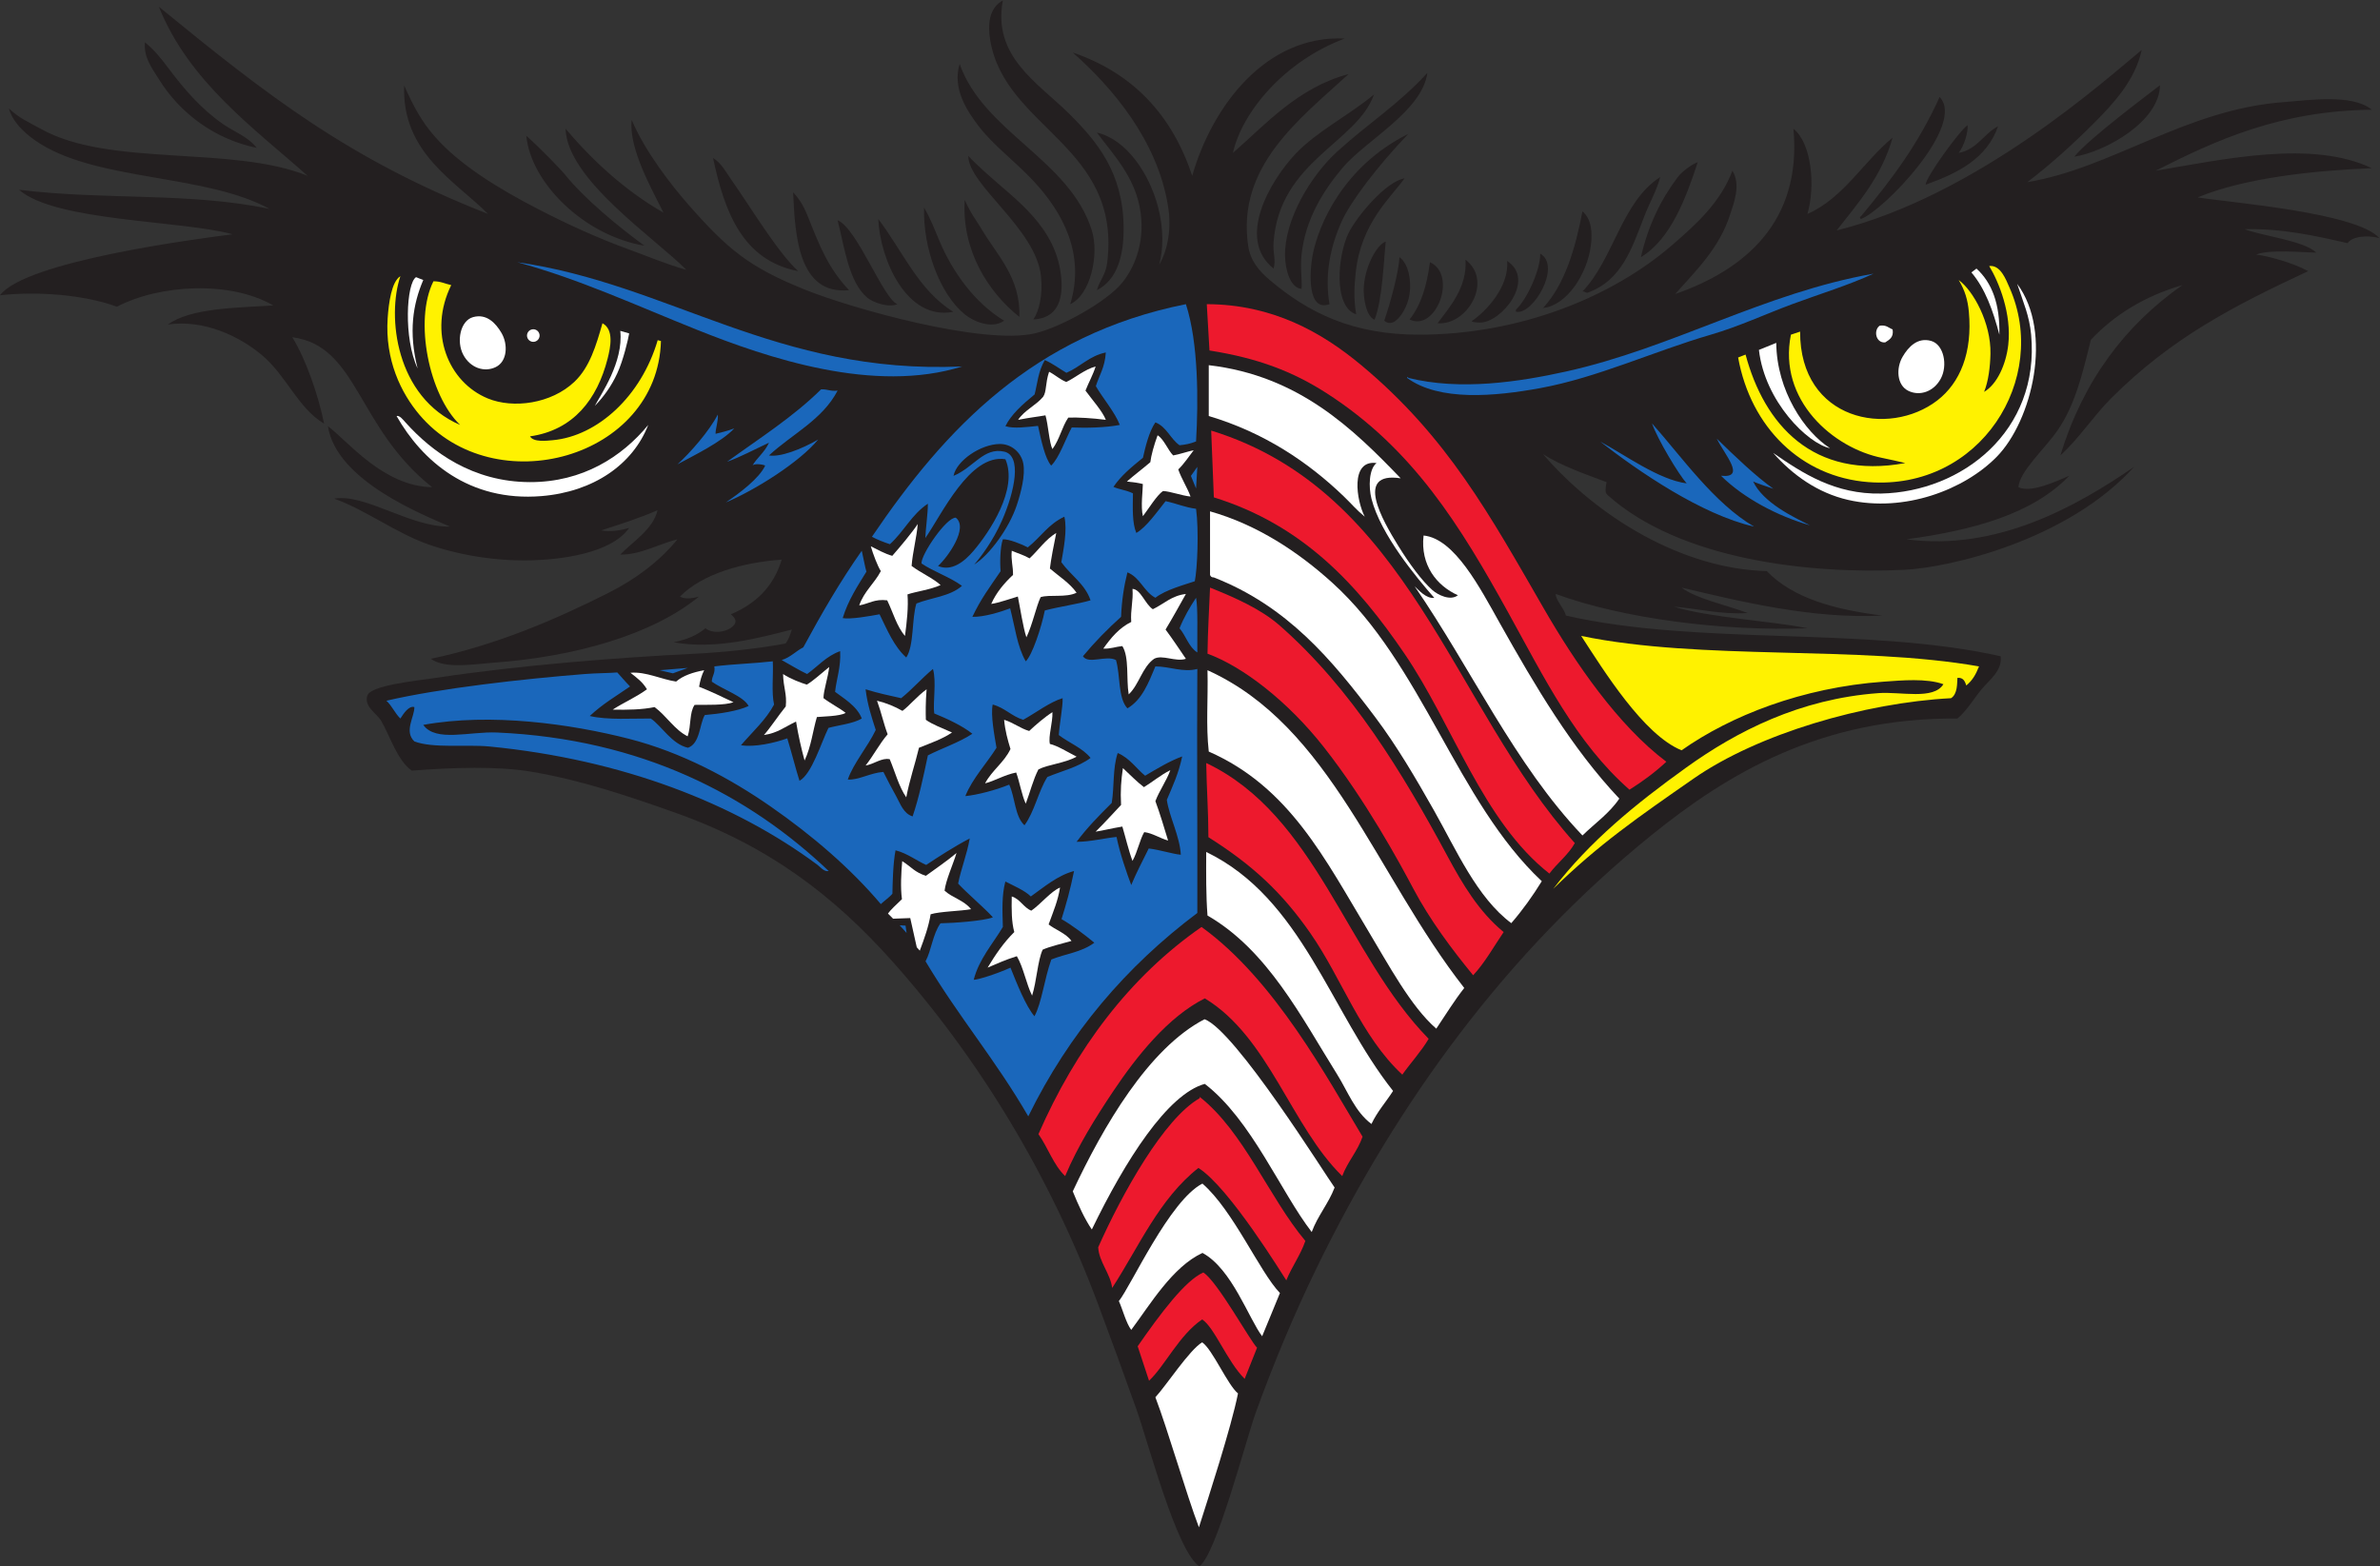 <?xml version="1.0" encoding="UTF-8" standalone="no"?>
<svg
   xmlns:dc="http://purl.org/dc/elements/1.1/"
   xmlns:cc="http://creativecommons.org/ns#"
   xmlns:rdf="http://www.w3.org/1999/02/22-rdf-syntax-ns#"
   xmlns:svg="http://www.w3.org/2000/svg"
   xmlns="http://www.w3.org/2000/svg"
   viewBox="0 0 746.893 491.547"
   height="491.547"
   width="746.893"
   xml:space="preserve"
   id="svg2"
   version="1.1"><rect x="0" y="0" width="746.893" height="491.547" fill="#333333" stroke="none"/><defs
     id="defs6" /><g
     transform="matrix(1.333,0,0,-1.333,0,491.547)"
     id="g10"><g
       transform="scale(0.1)"
       id="g12"><path
         id="path14"
         style="fill:#231f20;fill-opacity:1;fill-rule:evenodd;stroke:none"
         d="m 3958.89,2304.11 c 33.74,-26.12 107.16,-41.43 155.6,-59.85 -64.08,-3.92 -117.36,10.52 -173.55,14.96 80.41,-25.45 233.06,-34.06 314.2,-50.86 -195.9,-7.4 -433.34,22.27 -592.5,80.78 -0.95,-13.98 19.27,-32.56 23.94,-50.86 314.92,-71.76 704.13,-24.63 1023.39,-95.76 4.55,-34.09 -27.16,-56.25 -44.88,-77.8 -19.52,-23.74 -34.65,-50.37 -56.85,-68.83 -320.73,2.43 -540.13,-128.85 -721.17,-275.28 C 3547.51,1445.92 3290.37,1093.87 3100.09,703.203 3046.95,594.102 2998.51,478.281 2956.45,362.07 2933.1,297.52 2862.5,24.18 2823.37,0 c -53.51,35.605 -120.05,291.543 -148.36,370.801 -29.3,82.051 -59.19,164.219 -89.61,245.605 -114.26,305.742 -281.85,580.584 -484.76,807.954 -138.63,155.33 -292.62,272.71 -511.69,350.09 -103.26,36.49 -213.77,74.73 -335.15,95.76 -81.71,14.17 -186.62,10.46 -284.273,3 -33.632,23.15 -51.031,80.58 -71.824,116.7 -10.379,18.04 -41.332,33.7 -32.914,59.85 7.906,24.53 114.637,34.83 161.591,41.88 197.31,29.67 421.94,47.47 610.44,56.87 69,3.43 151.73,12.4 212.46,23.93 7.03,8.93 11.23,20.69 14.96,32.92 -74.13,-18.86 -179.07,-48.09 -278.29,-29.93 30.7,6.2 55.29,16.53 74.81,32.93 18.47,-14.45 52.04,-8.77 65.83,5.98 8.61,9.2 5.86,17.12 -5.98,26.93 58.32,24.47 100.66,64.92 119.69,128.67 -91.43,-6.54 -185.75,-32.81 -239.39,-86.78 8.97,-6.07 26.51,-5.72 44.89,0 -110.53,-90.83 -294.75,-141.99 -481.77,-155.6 -46.53,-3.39 -115.68,-15.84 -149.62,8.98 154.35,32.35 295.07,93.05 418.93,155.6 62.05,31.33 119.39,73.57 161.59,125.67 -44.01,-10.95 -88.51,-37.02 -134.66,-35.9 27.12,28.74 77.43,58.84 87.74,104.4 -40.28,-17.88 -94.85,-35.33 -132.62,-47.54 19.63,-3.54 43.51,-0.84 65.83,5.98 -42.12,-60.53 -161.59,-74.44 -228.26,-76.34 -84.87,-2.43 -172.47,12.07 -244.54,37.44 -76.041,26.76 -146.24,80.34 -221.432,107.72 73.18,12.48 179.262,-67.77 272.312,-65.83 -60.476,26.92 -267.159,106.82 -287.269,236.4 46.27,-34.35 129.742,-141.53 245.369,-143.63 -178.302,141.12 -174.146,332.71 -329.158,353.09 32.207,-53.17 60.465,-133.64 74.809,-203.47 -61.496,36.4 -88.727,113.2 -146.625,161.58 -52.387,43.77 -135.004,84.19 -221.438,71.82 54.45,38.48 155.578,39.13 248.367,44.88 -100.464,58.5 -267.125,49.93 -368.062,-2.98 -78.922,29.02 -189.899,36.46 -275.293,26.92 59.52,79.9 457.734,132.09 547.602,143.64 -120.329,33.02 -417.254,29.76 -502.719,104.72 203.027,-24.89 398.637,-5.29 589.492,-44.87 -148.773,81.35 -397.066,64.97 -538.621,152.61 -30,18.57 -64.488,47.23 -74.809,83.78 25.664,-24.18 46.941,-32.19 74.809,-47.88 161.73,-91.1 450.047,-38.39 628.394,-110.71 -125.652,111.73 -279.277,221.44 -350.105,397.98 257.805,-210.84 449.453,-360.21 775.017,-487.76 -76.02,76.59 -203.54,143.56 -197.49,302.23 23.739,-52.63 41.157,-84.51 71.82,-119.7 58.74,-67.42 152.45,-124.11 242.38,-170.55 67.84,-35.05 139.18,-68.07 215.45,-95.77 43.39,-15.75 84.74,-33.61 134.66,-47.87 -70.84,72.64 -281.21,212.57 -284.28,332.15 65.56,-77.08 139.92,-145.35 230.41,-197.49 -29.22,58.72 -82.06,151.87 -74.81,218.44 32.1,-76.17 96.09,-156.89 131.67,-197.5 95.19,-108.67 146.01,-149.47 274.72,-201.59 112.93,-45.71 420.53,-131.4 542.19,-103.63 60.32,13.76 170.05,74.49 206.48,119.69 27.8,34.51 48.57,85.97 44.88,146.63 -5.61,92.39 -61.28,148.23 -104.74,206.48 69.39,-15.93 122.85,-95.54 143.85,-174.59 13.45,-50.67 12.78,-100.83 2.78,-136.62 21.32,37 29.07,86.76 20.95,137.65 -24.56,153.91 -130.48,279.19 -224.43,362.07 141.97,-48.54 233.79,-147.24 281.28,-290.25 46.83,163.61 173.3,332.09 359.09,323.17 -140.8,-52.5 -241.27,-171.73 -263.33,-269.31 75.29,65.34 152.94,154.27 272.3,185.53 -116.61,-106.75 -263.72,-217.54 -236.39,-403.98 5.09,-34.7 24.53,-58.5 50.86,-80.79 90.45,-76.51 194.48,-129.08 353.11,-128.67 237.3,0.61 452.88,89.3 592.48,209.46 61.41,52.86 115.81,102.98 143.64,176.55 20.3,-33.35 3.71,-74.85 -5.98,-104.72 -25.66,-79.07 -81.37,-131.86 -128.68,-185.54 162.61,56.57 298.62,169.19 278.29,389.01 42.36,-33.16 52.36,-133.89 32.92,-200.49 84.56,36.91 131.85,122.92 200.49,179.55 -25.57,-91.15 -80.4,-153.02 -131.67,-218.45 333.15,82.86 635.17,356.96 718.17,424.92 -15.35,-71.03 -65.81,-125.66 -113.71,-173.56 -48.83,-48.82 -101.97,-96.87 -155.61,-137.65 199.63,32.94 372.79,171.65 604.46,188.52 54.23,3.95 161.08,20.29 206.47,-17.95 -214.91,-2.54 -364.4,-70.47 -508.7,-143.64 162,27.15 367.8,73.08 508.7,5.99 -135.49,-5.61 -298.23,-22.41 -409.94,-68.82 78.39,-12.47 373.43,-35.39 427.9,-95.76 -30.56,8.13 -65.55,3.24 -74.81,-11.97 -76.42,17.57 -154.38,34.87 -242.38,32.92 40.92,-15.94 139.93,-27 168.67,-55.12 -29.55,0.2 -111.84,8.39 -141.73,-4.73 24.72,-2.52 84.45,-18.15 122.68,-38.9 -176.57,-82.44 -321.79,-157.22 -463.82,-299.23 -42.68,-42.69 -74.79,-93.82 -119.7,-134.66 53.69,175.72 152.41,306.42 287.27,400.97 -88.82,-25.88 -159.7,-69.71 -215.45,-128.67 -20.5,-83.73 -37.75,-154.13 -77.8,-212.45 -30.32,-44.17 -90.08,-97.11 -92.77,-134.66 29.15,-13.78 84.52,11.85 119.7,26.92 -86.83,-90.71 -226.9,-128.18 -383.01,-149.62 211.9,-28.09 398.56,76.37 535.62,170.57 -155.89,-172.28 -432.21,-237.13 -541.61,-242.38 -223.56,-10.74 -528.37,23.82 -698.28,176.37 -6.99,6.27 -4,18.08 -1.94,30.1 -52.26,19.55 -105.68,37.95 -149.61,65.83 127.66,-148.34 327.95,-270.25 526.66,-275.3 61.72,-63.94 160.43,-90.91 272.3,-104.72 -164.05,-8.31 -330.67,32.3 -472.8,65.83 v 0" /><path
         id="path16"
         style="fill:#ffffff;fill-opacity:1;fill-rule:evenodd;stroke:none"
         d="m 933.613,2708.08 c 6.895,2.17 15.817,-9.24 20.95,-14.97 62.207,-69.47 158.097,-140.38 293.247,-140.64 123.88,-0.21 216.7,59.75 278.3,134.66 -36.09,-93.07 -128.75,-157.54 -251.37,-167.58 -170.97,-13.99 -281.361,83.36 -341.127,188.53 v 0" /><path
         id="path18"
         style="fill:#ffffff;fill-opacity:1;fill-rule:evenodd;stroke:none"
         d="m 996.453,3028.26 c -24.426,-57.17 -35.035,-122.3 -13.289,-208.22 -33.672,71.71 -26.293,201.09 -3.672,214.95 l 16.961,-6.73 v 0" /><path
         id="path20"
         style="fill:#ffffff;fill-opacity:1;fill-rule:evenodd;stroke:none"
         d="m 1442.32,2016.84 c 26.12,16.76 56,29.77 80.79,47.88 -10.18,17.03 -22.52,26.12 -38.9,38.9 36.15,3.21 72.86,-15.66 107.49,-20.7 16.71,14.21 39.92,21.91 66.07,26.69 -5.78,-11.19 -9.47,-24.46 -11.97,-38.91 26.16,-10.24 54.15,-23.59 81.03,-36.56 -21.51,-7.42 -63.04,-5.78 -91.62,-6.13 -12.63,-18.78 -7.6,-47.9 -16.34,-74.01 -30.92,15.38 -49.71,48.05 -77.81,68.83 -28.9,-6.01 -63.04,-6.78 -98.74,-5.99 v 0" /><path
         id="path22"
         style="fill:#ffffff;fill-opacity:1;fill-rule:evenodd;stroke:none"
         d="m 1798.41,1956.99 c 14.47,16.03 34.46,46.55 51.48,67.37 3.04,29.87 -5.39,42.36 -6.38,76.27 18.51,-12.06 42.46,-20.83 55.98,-24.92 16.49,10.11 31.08,24.03 52.66,41.52 -2.68,-24.77 -13.52,-55.43 -13.44,-73.31 14.11,-11.15 39.15,-24.27 52.13,-34.72 -12.13,-8.12 -57.07,-8.64 -67.67,-9.8 -9.65,-32.46 -13.48,-69.91 -29.01,-102.26 -7.04,25.48 -15.14,60.77 -20.05,91.57 -27.02,-12.67 -42.75,-26.76 -75.7,-31.72 v 0" /><path
         id="path24"
         style="fill:#ffffff;fill-opacity:1;fill-rule:evenodd;stroke:none"
         d="m 2022.83,2262.21 c 11.08,32.82 35.9,51.88 50.88,80.79 -7.31,10.94 -18.58,40.7 -23.66,58.43 13.98,-6.97 34.02,-18.14 50.59,-22.51 19.54,22.42 46.89,55.05 59.92,74.87 -2.32,-30.92 -11.88,-65.31 -14.43,-98.66 22.32,-16.88 50.54,-28.83 68.22,-45.04 -24.02,-10.89 -57.72,-15.13 -77.89,-21.96 2.36,-29.26 -1.39,-64.02 -5.9,-97.74 -19.49,22.41 -28.17,55.61 -41.89,83.79 -29.71,3.77 -43.61,-8.26 -65.84,-11.97 v 0" /><path
         id="path26"
         style="fill:#ffffff;fill-opacity:1;fill-rule:evenodd;stroke:none"
         d="m 2037.8,1885.18 c 18.12,22.77 32.55,51.15 51.95,73.61 -9.62,25.38 -15.05,52.06 -25.02,79 22.44,-5.49 42.13,-13.73 59.85,-23.94 15.7,11.47 34.06,34.26 56.85,50.87 -2.55,-31.33 -2.23,-56.74 -1.74,-71.79 14.21,-10.52 37.02,-19.08 61.59,-29.95 -22.53,-15.38 -50.76,-25.05 -77.8,-35.91 -9.42,-39.46 -22.09,-75.66 -29.93,-116.7 -17.46,25.43 -26.24,59.54 -38.9,89.77 -19.16,3.86 -36.22,-11.31 -56.85,-14.96 v 0" /><path
         id="path28"
         style="fill:#ffffff;fill-opacity:1;fill-rule:evenodd;stroke:none"
         d="m 2123.42,1570.61 c -3.81,26.95 -1.72,63.9 0.63,89.57 21.33,-13.6 29.27,-26.14 55.72,-34.59 23.63,17.5 47.34,33 72.08,53.65 -8.03,-26.53 -25.21,-64.14 -28.09,-88.56 18,-16.85 45.42,-22.38 62.4,-43.65 -24.39,-4.53 -73.05,-5.17 -95.2,-11.95 -4.75,-29.16 -14.77,-56.97 -25.54,-85.67 l -7.12,7.95 -15.34,68.75 -40.37,-1.48 -12.08,12.09 c 4.79,7.28 20.7,22.38 32.91,33.89 v 0" /><path
         id="path30"
         style="fill:#ffffff;fill-opacity:1;fill-rule:evenodd;stroke:none"
         d="m 2319.08,1843.29 c 16.26,30.62 44.76,49 59.85,80.79 -6.53,21.4 -12.69,43.17 -14.97,68.82 21.6,-6.49 38.03,-20.28 59,-26.36 13.78,13.15 38.09,34.01 54.72,44.32 0.95,-24.97 -10.19,-57.12 -5.99,-74.81 17.23,-3.82 42.44,-19.41 62.84,-29.92 -27.61,-15.42 -65.98,-18.07 -89.77,-29.93 -12.67,-24.24 -19.67,-54.13 -29.92,-80.79 -9.41,20.51 -14.49,51.44 -22.46,73.38 -27.95,-5.5 -50.75,-19.94 -73.3,-25.5 v 0" /><path
         id="path32"
         style="fill:#ffffff;fill-opacity:1;fill-rule:evenodd;stroke:none"
         d="m 2325.06,1409.39 c 18.37,30.51 38.19,59.57 62.84,83.79 -6.58,23.34 -6.63,53.21 -5.98,83.79 19.3,-5.64 28.13,-26.38 46.02,-33.42 20.9,14.09 46.98,46.33 67.69,54.36 -5.52,-32.38 -14.58,-52.75 -26.93,-86.78 14.48,-11.89 41.22,-20.88 53.8,-38.9 -23.75,-6.86 -49.85,-12.5 -67.81,-20.55 -11.92,-25.64 -14.04,-74.36 -24.89,-108.13 -13.81,27.41 -20.04,65.77 -35.91,92.78 -29.41,-9.3 -45.14,-17.01 -68.83,-26.94 v 0" /><path
         id="path34"
         style="fill:#ffffff;fill-opacity:1;fill-rule:evenodd;stroke:none"
         d="m 2333.59,2265.7 c 11.83,27.07 31.23,49.52 51.32,68.33 0.36,20.31 -5.18,34.71 -2.99,56.86 13.91,-6.04 29.43,-10.46 41.89,-17.96 21.3,19.6 36.72,43.96 62.84,59.85 -5.64,-27.45 -12.44,-62.29 -14.96,-83.78 21.5,-18.4 46.14,-33.66 62.84,-56.86 -24.41,-12.27 -63.79,-3.75 -84.61,-10.46 -10.24,-20.97 -19.14,-64.9 -33.54,-94.63 -7.63,22.39 -15,71.18 -20.13,96.08 -16.7,-4.74 -44.27,-14.88 -62.66,-17.43 v 0" /><path
         id="path36"
         style="fill:#ffffff;fill-opacity:1;fill-rule:evenodd;stroke:none"
         d="m 2396.88,2699.1 c 14.99,22.69 41.65,33.72 58.88,54.18 8.65,12.64 4.75,31.35 14.08,59.01 14.95,-7.66 25.37,-18.18 40.46,-24.04 19.89,9.21 43.19,29.52 69.11,36.54 -6.45,-20.49 -16.35,-37.51 -23.93,-56.87 15.63,-21.47 40.42,-49.05 47.88,-68.82 -31.73,4.07 -65.04,6.07 -88.34,5.29 -14.92,-21.83 -20.21,-50.85 -37.34,-74.12 -7.49,14.57 -9.9,57.28 -16.39,79.43 -19.02,-3.45 -34.76,-4.78 -64.41,-10.6 v 0" /><path
         id="path38"
         style="fill:#ffffff;fill-opacity:1;fill-rule:evenodd;stroke:none"
         d="m 2579.41,1729.57 c 22.04,21.78 39.68,41.54 59.85,62.85 -1.83,33.75 0.2,58.99 4.33,86.78 15.05,-13.95 32.98,-32.45 49.54,-44.89 19.79,12.05 39.02,28.52 62.08,39.97 -8.53,-24.23 -26.4,-49.22 -35.16,-72.89 10.87,-29.3 19.95,-60.26 29.93,-92.76 -18.18,4.85 -37.61,17.87 -56.22,19.81 -10.73,-18.56 -15.46,-45.88 -27.57,-67.7 -8.71,22.5 -16.69,56.84 -23.93,80.8 -24.49,-3.94 -47.13,-9.72 -62.85,-11.97 v 0" /><path
         id="path40"
         style="fill:#ffffff;fill-opacity:1;fill-rule:evenodd;stroke:none"
         d="m 2597.38,2160.47 c 17.79,25.1 37.14,48.63 65.82,62.85 -2.06,28.99 5.06,48.81 2.99,77.8 19.43,-0.93 29.57,-35.97 47.88,-47.88 25.75,12.15 43.84,31.96 77.81,35.9 -15.73,-28.16 -31.38,-56.39 -47.88,-83.78 16.65,-22.25 32.06,-45.73 47.88,-68.82 -23.7,-8.14 -55.39,10.55 -74.81,0 -28.14,-19.74 -35.13,-60.64 -59.86,-83.79 -6.11,36.77 1.64,87.42 -14.95,113.71 -15.55,-1.41 -27.18,-6.74 -44.88,-5.99 v 0" /><path
         id="path42"
         style="fill:#ffffff;fill-opacity:1;fill-rule:evenodd;stroke:none"
         d="m 2652.97,2553.87 c 16.42,14.57 36.99,29.89 55.19,45.54 1.86,15.57 8.53,40 17.09,63.32 14.89,-9.06 24.63,-35.56 36.7,-47.41 14.49,2.46 34.14,9.34 48.26,12.17 -10.41,-13.53 -23.87,-33.58 -36.29,-45.09 6.97,-20.94 21.59,-43.3 28.91,-63.92 -20.58,2.08 -47.05,12.13 -64.82,13.05 -14.53,-9.98 -33.15,-40.54 -47.31,-59.29 -5.62,22.02 -0.05,62.12 -0.16,75.72 -8.98,2.4 -19.33,4.04 -37.57,5.91 v 0" /><path
         id="path44"
         style="fill:#ed192d;fill-opacity:1;fill-rule:evenodd;stroke:none"
         d="m 2841.07,2971.41 c 154.21,-0.44 270.06,-65.57 363.74,-143.64 203.19,-169.3 302.67,-352.9 430.12,-573.58 74.03,-128.15 174.29,-274.41 288.06,-360.03 -26.28,-24.59 -55.56,-46.19 -86.79,-65.84 -125.88,110.33 -200.97,264.13 -285.38,416.88 -112.23,203.05 -223.63,385.77 -428.23,516.97 -78.89,50.58 -160.57,82.08 -275.19,100.19 l -6.33,109.05 v 0" /><path
         id="path46"
         style="fill:#ffffff;fill-opacity:1;fill-rule:evenodd;stroke:none"
         d="m 2839.75,1681.7 c 225.41,-108.75 292.02,-376.27 439.87,-562.56 -16.69,-26.19 -37.19,-48.59 -50.87,-77.81 -38.56,28.65 -55.87,76.8 -80.79,116.72 -84.14,134.76 -163.93,292.59 -305.21,374.04 -3.64,47.23 -3.26,98.48 -3,149.61 v 0" /><path
         id="path48"
         style="fill:#ed192d;fill-opacity:1;fill-rule:evenodd;stroke:none"
         d="m 2839.75,1891.16 c 258.59,-122.84 330.13,-451.86 523.66,-649.34 -16.07,-27.82 -43.93,-58.6 -62.05,-84.36 -98.2,91.54 -141.45,225.14 -216.23,332.74 -67.1,96.5 -136.33,160.74 -240.23,226.3 -0.17,62.35 -4.25,115.38 -5.15,174.66 v 0" /><path
         id="path50"
         style="fill:#ffffff;fill-opacity:1;fill-rule:evenodd;stroke:none"
         d="m 2842.75,2109.61 c 290.35,-131.01 395.84,-481.95 604.45,-748.09 -23.74,-30.13 -44.13,-63.59 -65.83,-95.76 -59.77,51.56 -112.85,151.33 -160,229.69 -101.26,168.3 -185.26,339.12 -375.64,422.64 -6.95,62.73 -1.34,121.71 -2.98,191.52 v 0" /><path
         id="path52"
         style="fill:#ed192d;fill-opacity:1;fill-rule:evenodd;stroke:none"
         d="m 2848.72,2304.11 c 58.53,-23.38 119.87,-50.46 164.58,-89.77 169.27,-148.84 288.38,-345.8 394.31,-542.31 35.12,-65.15 73.73,-130.78 132.35,-178.85 -23.44,-34.41 -43.91,-71.79 -71.82,-101.73 -51.2,62.4 -102.17,130.95 -140.63,203.47 -32.96,62.13 -111.81,207.64 -210.6,333.31 -85.59,108.89 -191.2,189.98 -274.16,220.28 0.63,53.21 3.85,103.86 5.97,155.6 v 0" /><path
         id="path54"
         style="fill:#ffffff;fill-opacity:1;fill-rule:evenodd;stroke:none"
         d="m 2848.72,2483.65 c 111.58,-31.66 207.9,-95.79 287.28,-167.57 213.23,-192.83 292.8,-514.58 493.73,-703.21 -21.69,-35.16 -45.39,-68.3 -71.81,-98.75 -81.21,60.65 -129.71,173.05 -182.54,266.33 -42.48,74.98 -86.5,150.41 -137.65,218.44 -102.72,136.63 -207.35,261.53 -380.03,329.16 -5.11,-0.14 -7.75,2.22 -8.98,5.98 v 149.62 0" /><path
         id="path56"
         style="fill:#ed192d;fill-opacity:1;fill-rule:evenodd;stroke:none"
         d="m 2851.42,2673.82 c 466.5,-143.94 567.25,-649.6 856.12,-971.18 -15.73,-28.17 -41.12,-46.64 -59.85,-71.82 -156.86,122.83 -227.08,350.34 -341.14,517.69 -110.18,161.67 -238.09,302.64 -448.85,368.06 l -6.28,157.25 v 0" /><path
         id="path58"
         style="fill:#ffffff;fill-opacity:1;fill-rule:evenodd;stroke:none"
         d="m 4425.11,2920.67 c 15.67,2.57 21.13,-5.08 30.57,-8.74 2.98,-18.99 -7.86,-24.16 -17.47,-30.56 -22.42,-1.83 -27.94,28.71 -13.1,39.3 v 0" /><path
         id="path60"
         style="fill:#ffffff;fill-opacity:1;fill-rule:evenodd;stroke:none"
         d="m 4641.15,3046.21 11.96,8.98 c 36.57,-33.26 55.59,-84.05 53.87,-155.6 -14.67,56.16 -33.29,108.34 -65.83,146.62 v 0" /><path
         id="path62"
         style="fill:#ffffff;fill-opacity:1;fill-rule:evenodd;stroke:none"
         d="m 1400.43,2732.02 c 13.25,25.86 67.91,102.71 59.84,176.54 l 20.95,-5.98 c -2.19,-13.29 -13.86,-63.48 -28.04,-94.04 -13.64,-29.44 -31.44,-54.75 -52.75,-76.52 v 0" /><path
         id="path64"
         style="fill:#ffffff;fill-opacity:1;fill-rule:evenodd;stroke:none"
         d="m 3376.7,2279.93 c -41.8,47.71 -126.3,148.76 -147.95,233.64 -7.05,27.68 -6.02,69.84 11.97,83.79 -63.23,8.34 -47,-89.42 -27.77,-126.27 -21.07,17.31 -29.86,29.1 -50.03,48.46 -83.15,79.9 -186.59,149.69 -317.19,188.53 v 119.69 c 212.56,-24.84 340.25,-150.5 451.85,-266.32 -110.09,16.76 -42.57,-99.24 -5.99,-158.59 26.56,-43.09 56.14,-82.91 80.79,-104.73 12.43,-11 42.06,-26.02 59.85,-11.98 -49.64,22.24 -88.68,70.83 -80.78,140.64 73.07,-7.28 132.62,-122.94 179.53,-206.47 83.88,-149.36 169.99,-295.11 281.29,-412.94 -23.25,-34.61 -57.51,-58.2 -86.78,-86.77 -159.76,167.4 -261.73,392.59 -394.99,586.49 9.46,-8.45 26.51,-29.26 46.2,-27.17 v 0" /><path
         id="path66"
         style="fill:#fff200;fill-opacity:1;fill-rule:evenodd;stroke:none"
         d="m 3656.66,1594.92 c 86.05,111.78 192.05,198.58 312.8,285.33 118.91,85.44 267.76,162 453.25,175.49 52.08,3.79 129.29,-16.69 152.6,20.95 -40.06,14.36 -97.72,9.06 -140.63,5.98 -192.41,-13.78 -361.05,-80.64 -475.79,-161.58 -89.72,36.09 -183.88,188.64 -236.4,269.3 283.79,-58.91 652.11,-21.66 936.61,-71.8 -8.04,-20.47 -16.09,-33.21 -29.92,-44.89 -2.81,8.39 -6.51,19.41 -20.94,17.94 -0.88,-12.72 0.65,-37.85 -14.97,-47.87 -204.25,-10.82 -454.38,-83.79 -605.98,-189.18 -130.03,-90.39 -224.2,-155.53 -330.63,-259.67 v 0" /><path
         id="path68"
         style="fill:#ffffff;fill-opacity:1;fill-rule:evenodd;stroke:none"
         d="m 4181.72,2880.32 c 1.08,-112.68 66.7,-209.74 126.63,-247.98 -52.1,10.51 -153.51,109.57 -167.42,231.39 l 40.79,16.59 v 0" /><path
         id="path70"
         style="fill:#ffffff;fill-opacity:1;fill-rule:evenodd;stroke:none"
         d="m 4748.88,3019.28 c 85.34,-114.64 35.06,-322.23 -47.88,-406.96 -76.72,-78.37 -218.14,-131.86 -350.11,-101.74 -70.98,16.2 -130.56,58.36 -176.54,110.72 69.04,-47.76 145.62,-98.08 254.34,-95.75 190.27,4.06 373.99,147.07 353.11,374.04 -4.11,44.66 -18.32,75.46 -32.92,119.69 v 0" /><path
         id="path72"
         style="fill:#231f20;fill-opacity:1;fill-rule:evenodd;stroke:none"
         d="m 4883.42,3318.61 c 33.45,42.54 184.4,154.42 201.65,168.2 -0.86,-85 -127.69,-156.29 -201.65,-168.2 z M 341.129,3587.83 c 22.434,-17.55 39.965,-40.38 56.851,-62.84 35.512,-47.24 74.715,-92.9 125.68,-128.67 26.59,-18.66 59.731,-30.18 80.793,-56.85 -98,19.82 -180.66,81.11 -230.41,161.58 -17.781,28.77 -35.535,50.58 -32.914,86.78 z m 897.941,-219.99 c 34.74,-30.73 83.81,-82.28 89.77,-89.77 46.87,-58.8 129.4,-126.08 188.29,-169.02 -141.79,23.79 -267.36,147.56 -278.06,258.79 z m 439.64,-52.31 c 20.17,-12.49 30.13,-32.9 44.89,-53.87 41.78,-59.35 107.86,-169.31 155.6,-212.45 -130.49,25.12 -173.22,137.98 -200.49,266.32 z m 188.52,-80.8 c 18.41,-19.75 27.38,-38.3 35.91,-59.85 26.03,-65.72 47.07,-119.12 95.75,-170.56 -118.94,-11.61 -127.27,127.61 -131.66,230.41 z m 104.73,-65.83 c 45.58,-18.17 107.22,-184.37 140.65,-197.5 -21.17,-9.05 -58.04,4.34 -70.97,15.39 -43.75,37.35 -53.39,118.21 -69.68,182.11 z m 95.76,2.99 c 56.82,-74.84 95.03,-168.29 176.55,-218.44 -110.01,-21.79 -172.83,124.62 -176.55,218.44 z m 107.73,26.94 c 16.11,-27.78 24.73,-51.33 35.9,-77.81 31.35,-74.27 83.38,-146.66 152.61,-188.52 -29.82,-21.11 -73.73,-0.58 -92.76,14.97 -58.93,48.2 -98.45,156.14 -95.75,251.36 z m 95.75,17.95 c 14.96,-33.38 27.69,-48.38 41.02,-70.87 35.12,-59.2 90.84,-112.43 87.66,-204.43 -73.07,57.73 -136.29,156.8 -128.68,275.3 z m 8.37,103.76 c 8.93,-10.24 29.55,-29.12 42.5,-40.92 68.09,-62 166.54,-126.35 176.56,-248.37 4.28,-52.23 -11.33,-93.3 -65.84,-95.76 13.06,18.9 22.74,56.49 17.95,101.75 -11.88,112.41 -171.17,214.39 -171.17,283.3 z m -20.34,216.42 c 56.79,-161 259.01,-225.05 311.2,-392 17.79,-56.89 -3.2,-152.08 -50.86,-173.56 36.19,119.42 -18.85,217.44 -86.78,290.26 -42.63,45.7 -95,84.41 -128.67,128.67 -26.85,35.27 -62.82,88.46 -44.89,146.63 z m 101.75,149.62 c -25.12,-132.6 83.3,-194.62 155.59,-266.32 66.67,-66.13 127.04,-139.31 128.68,-266.32 0.86,-67.17 -14.28,-124.53 -62.84,-149.62 4.24,18.54 20.5,36.17 23.94,62.84 35.67,277.36 -241.22,317.89 -275.3,526.66 -6.01,36.82 -2.53,74.92 29.93,92.76 z m 873.77,-221.43 c -40.73,-114.6 -221.91,-156.14 -236.41,-347.12 -2.21,-29.23 6.05,-39.42 0,-62.84 -88.02,70.06 -8.45,205.9 50.87,269.31 49.98,53.43 127.6,92.06 185.54,140.65 z m 125.67,50.86 c -12.4,-90.78 -146.4,-159.61 -200.49,-224.43 -43.25,-51.84 -86.48,-118.06 -95.76,-203.47 -3.47,-32.02 1.7,-60.53 0,-80.79 -26.7,2.56 -38.32,45.39 -38.9,77.79 -1.51,85.74 60.73,188.87 122.69,245.38 72.98,66.55 144.22,110.78 212.46,185.52 z m -44.88,-143.62 c -73.69,-77.24 -136.4,-159.91 -157.47,-207.35 -26.16,-58.86 -40.01,-125.15 -28.07,-193.64 -52.5,-19.17 -47.96,75.69 -38.89,119.69 13.43,65.23 69.27,203.83 224.43,281.3 z m -8.99,-104.75 c -31.71,-45.03 -102.59,-104.97 -114.84,-221.69 -3.12,-29.76 -5.52,-60.12 1.14,-98.49 -54.55,17.66 -43.76,139.2 -17.96,191.52 19.2,38.94 87.77,121.21 131.66,128.66 z m -44.17,-149 c -4.56,-40.9 -7.65,-137.38 -26.34,-183.89 -20.4,8.11 -27.16,53.81 -25.24,78.55 4.21,54.12 34.06,100.62 51.58,105.34 z m 32.21,-36.52 c 21.2,-14.91 28.62,-55.11 23.93,-86.77 -4.13,-27.98 -19.8,-53.96 -34.01,-63.94 -9.09,-6.39 -19.57,-5.06 -25.59,1.33 15.4,44.45 34.8,117.96 35.67,149.38 z m 23.93,-146.63 c 27.22,33.65 40.91,80.8 47.89,134.66 66,-29.65 13.53,-165.46 -47.89,-134.66 z m 65.84,-8.97 c 30.23,39.96 69.86,85.26 65.84,149.62 66.15,-50.97 3.18,-155.54 -65.84,-149.62 z m 163.8,146.6 c 68.5,-44.69 -14.02,-145.73 -64.16,-145.05 -6.86,0.09 -22.68,1.24 -18.27,4.18 31.82,21.22 87.77,80.13 82.43,140.87 z m 84.57,-110.69 c 51.11,55.62 75.53,137.91 92.76,227.42 22.14,-18.37 23.3,-51.35 19.89,-79.5 -8.02,-66.4 -55.97,-142.03 -112.65,-147.92 z m -62.85,-8.98 c -1.96,0.35 -1.43,4.6 0,5.98 24.79,23.87 56.49,91.83 56.25,130.94 50.58,-29.08 -16.68,-144.07 -56.25,-136.92 z m 155.61,47.88 c 73.51,76.11 91.78,210.84 182.98,269.26 -7.29,-29.65 -24.47,-59.09 -36.36,-89.71 -30.43,-78.35 -53.63,-153.3 -134.66,-182.54 -5.36,-0.38 -6.31,3.66 -11.96,2.99 z m 137.65,80.8 c 17.07,74.69 46.25,134.47 86.78,188.51 9.14,12.2 32.09,29.83 46.93,34.96 -27.53,-84.2 -63.82,-181.64 -133.71,-223.47 z m 703.2,377.03 c 63.25,-65.57 -133.33,-269.14 -185.53,-287.27 -1.83,2.66 -3.6,5.35 0.01,5.99 76.4,91.55 136.59,172.98 185.52,281.28 z m -32.91,-206.47 c 0,17.38 80.18,127.76 98.8,140.18 1.42,-15.76 -7.53,-47.64 -21.01,-65.37 43.55,8.32 58.8,44.94 92.78,62.83 -26.53,-76.21 -94.82,-110.66 -170.57,-137.64 v 0" /><path
         id="path74"
         style="fill:#ffffff;fill-opacity:1;fill-rule:evenodd;stroke:none"
         d="m 1255.5,2912.34 c 8.16,0 14.82,-6.66 14.82,-14.82 0,-8.16 -6.66,-14.82 -14.82,-14.82 -8.16,0 -14.82,6.66 -14.82,14.82 0,8.16 6.66,14.82 14.82,14.82 v 0" /><path
         id="path76"
         style="fill:#ffffff;fill-opacity:1;fill-rule:evenodd;stroke:none"
         d="m 2822.56,91.758 c -29.32,76.953 -73.6,230.644 -102.51,306.211 25.3,27.148 79.83,111.152 110.12,129.336 24.65,-16.817 59.44,-99.883 84.39,-120.352 -16.08,-80.547 -69.81,-245.351 -92,-315.195 v 0" /><path
         id="path78"
         style="fill:#ed192d;fill-opacity:1;fill-rule:evenodd;stroke:none"
         d="m 2959.44,514.668 c -10.77,-27.129 -18.37,-46.289 -29.21,-73.379 -40.77,40.215 -71.21,121.348 -100.04,139.922 -54.13,-36.582 -87.96,-109.824 -125.09,-144.336 l -26.74,81.113 c 53.55,77.168 111.98,155.117 154.52,173.711 32.96,-20.312 111.93,-163.926 126.56,-177.031 v 0" /><path
         id="path80"
         style="fill:#ffffff;fill-opacity:1;fill-rule:evenodd;stroke:none"
         d="m 2830.76,900.996 c 72.52,-62.715 135.11,-208.789 182.54,-257.637 -14.13,-33.75 -27.66,-68.105 -41.89,-101.757 -31.31,40.839 -71.21,158.925 -140.5,196.171 -70.88,-32.851 -123.33,-121.855 -167.71,-181.21 -12.07,15.859 -20.33,48.73 -29.13,67.851 28.6,35.43 119.24,236.777 196.69,276.582 v 0" /><path
         id="path82"
         style="fill:#ed192d;fill-opacity:1;fill-rule:evenodd;stroke:none"
         d="m 2824.36,1105.1 c 104.31,-82.21 163.53,-237.815 248.79,-339.065 -11.81,-34.062 -31.61,-60.156 -44.88,-92.754 -8.38,12.09 -134.14,218.516 -206.9,264.551 -92.39,-72.519 -140.41,-186.152 -203.05,-282.519 -4.1,33.535 -31.1,61.406 -32.92,95.761 56.55,126.875 154.66,303.026 238.78,350.876 0.06,1.04 0.11,2.09 0.18,3.15 v 0" /><path
         id="path84"
         style="fill:#ffffff;fill-opacity:1;fill-rule:evenodd;stroke:none"
         d="m 3141.98,891.719 c -14.6,-38.262 -39.64,-66.094 -53.87,-104.746 -73.14,94.492 -141.78,264.217 -251.74,348.767 -87.69,-24.18 -186.96,-179.666 -265.94,-342.771 -16.27,23.476 -31.88,57.461 -44.88,89.765 71.47,152.146 177.97,336.676 310.24,405.216 72.37,-26.43 284.16,-365.919 306.19,-396.231 v 0" /><path
         id="path86"
         style="fill:#ed192d;fill-opacity:1;fill-rule:evenodd;stroke:none"
         d="m 3207.81,1011.41 c -12.01,-34.867 -35.19,-58.558 -47.88,-92.758 -120.21,117.028 -172.8,327.208 -323.47,418.378 -86.75,-43.3 -160.94,-136.95 -215.15,-217.89 -42.46,-63.42 -84.21,-130.273 -113.71,-200.488 -27.56,26.289 -40.47,67.246 -62.84,98.748 87.37,199.9 214.3,370.12 383.94,487.76 172.78,-124.55 296.94,-357.56 379.11,-493.75 v 0" /><path
         id="path88"
         style="fill:#1a67bb;fill-opacity:1;fill-rule:evenodd;stroke:none"
         d="m 2791.88,2971.4 c 29.51,-90.13 29.58,-227.18 23.93,-323.17 -14.15,-5.61 -24.84,-7.55 -38.9,-8.98 -21.71,15.2 -30.28,43.53 -56.85,53.86 -15.22,-21.91 -23.85,-59.29 -29.29,-83.33 -28.84,-23.47 -50.9,-41.62 -69.47,-68.49 13.88,-6.32 29.78,-7.45 45.95,-15.2 -0.46,-34.39 -2.1,-69.41 7.92,-93.31 23.86,13.75 49.24,50.23 68.91,74.86 28.33,-6.26 44.49,-14.32 71.73,-18 6.96,-50.72 2.95,-142.45 -3,-170.57 -24.7,-8.39 -68.82,-20.08 -92.75,-38.9 -27.37,14.53 -35.85,47.94 -65.84,59.85 -8.07,-31.83 -13.42,-66.39 -14.96,-104.74 -32.06,-28.78 -62.17,-59.51 -89.77,-92.77 12.92,-19.73 54.61,3.34 77.81,-8.97 10.64,-36.23 4.34,-89.41 26.92,-113.7 34.62,20.24 49.64,60.08 65.84,98.75 34.09,-0.11 65.21,-14.8 98.74,-6 -1.22,-194.03 0.47,-371.28 0,-574.52 -166.98,-125.28 -301.85,-282.66 -397.98,-478.79 -77.15,133.32 -163.28,233.2 -241.87,365.06 14.01,26.05 16.59,63.1 35.14,89.45 29.9,0.51 101.62,5.39 123.43,14.08 -19.81,22.09 -61.83,57.6 -81.86,79.45 7.33,36.7 20.08,65.79 27.36,106.27 -38.91,-20.45 -73.39,-43.16 -102.55,-62.4 -23.76,10.57 -43.68,27.01 -72.16,34.44 -6.09,-31.1 -6.95,-81.06 -7.34,-102.15 -6.17,-7.82 -19.96,-17.39 -27.26,-24.46 -71.4,84.22 -160.6,161.16 -260.33,230.39 -94.98,65.95 -208.68,126.92 -332.16,158.61 -137.29,35.23 -325.88,61.69 -484.767,32.91 29.337,-41.34 108.947,-15.11 173.557,-17.96 341.03,-14.98 594.06,-148.24 781.01,-326.15 -11.18,-2.25 -19.89,9.74 -26.93,14.96 -195.14,144.7 -459.15,247.76 -772.04,278.27 -53.15,5.2 -132.62,-4.87 -176.542,11.98 -24.996,23.62 0.543,58.14 0,80.8 -12.945,4.01 -25.621,-15.57 -32.918,-26.94 -12.793,12.15 -19.801,30.08 -32.91,41.89 126.14,29.52 322.49,51.4 466.81,62.85 28.14,2.24 54.73,1.95 76.77,3.75 7.59,-8.36 18.64,-21.41 30.05,-33.01 -35.35,-24.5 -63.42,-40.32 -94.86,-69.49 41.31,-10.06 103.65,-5.59 143.64,-5.99 25.14,-16.8 49.43,-60.44 87.62,-68.82 28.76,10.15 26.89,55.81 39.52,77 34.6,3 77.63,9.29 103.21,21.3 -12.1,23.01 -60.37,38.61 -86.72,57.31 0.24,13.71 8.65,19.27 5.99,35.91 44.25,5.61 92.9,6.84 137.64,11.96 1.62,-33.3 -3.46,-73.28 3,-101.74 -18.99,-35.87 -49.85,-63.16 -77.9,-95.75 30.73,-5.42 79.95,5.47 108.99,16.14 12.01,-39.45 19.1,-69.47 28.76,-99.94 29.18,16.15 50.9,89.66 68.21,124.56 23.46,6.46 58.21,9.88 78.41,22.07 -11.11,29.97 -45.87,49.47 -62.84,62.84 3.59,32.32 13.91,57.91 11.97,95.76 -31.94,-11.07 -52.8,-36.1 -77.81,-53.86 -20.99,9.92 -39.84,21.99 -59.84,32.91 20.66,6.27 33.02,20.85 50.87,29.93 42.68,79.01 87.34,156.04 137.65,227.42 5.11,-22.43 7.6,-38.37 10.97,-49.23 -20.29,-32.99 -43.09,-67.21 -55.86,-109.36 17.57,-3.43 62.71,4.52 86.79,8.97 18.01,-36.84 33.96,-75.76 62.83,-101.74 18.67,28.22 12.73,91.38 23.9,127.1 33.71,13.67 79.37,16.59 107.24,41.58 -26.69,20.03 -68.6,34.33 -95.23,52.75 -1.81,20.06 58.54,109.18 80.79,107.73 30.66,-24.23 -19.9,-94.03 -41.89,-113.71 31.96,-13.49 61.58,9.82 83.78,35.91 36.89,43.31 105.31,144.93 74.81,215.44 -84.05,13.59 -150.54,-131.9 -188.51,-185.52 0.62,21.36 6.08,57.37 5.99,80.79 -38.39,-25.45 -55.88,-64.97 -89.35,-95.33 -15.04,4.92 -30.15,10.9 -42.32,17.53 173.2,255.71 381.67,476.13 739.12,547.6 z m 23.93,-691.23 c 4.65,-23.34 2.5,-83.75 2.99,-128.67 -20.28,12.63 -26.73,39.11 -41.89,56.86 10.57,26.34 24.2,49.6 38.9,71.81 z m 2.99,308.21 -2.99,-50.87 -12.1,29.59 15.09,21.28 z m -700.7,-1079.28 13.76,-0.8 2.46,-17.3 -16.22,18.1 z m -565.07,600.51 66.26,5.44 -35.07,-12.77 -31.19,7.33 z m 882.75,649.33 c -28.55,-23.49 -55.15,-47.05 -68.83,-74.81 20.1,-6.29 50.87,-1.94 76.83,0.73 7.72,-34.8 16.24,-76.14 30.9,-93.48 18.77,17.84 33.77,62.33 48.5,89.77 33.93,-1.45 79.66,-0.49 113.09,5.98 -11.42,30.01 -41.59,64.98 -56.39,91.32 7.59,24.36 21.44,44.35 23.48,79.25 -38.91,-7.99 -59.91,-33.86 -92.76,-47.88 -16.95,9.98 -32.06,21.81 -50.88,29.93 -15.83,-27.39 -17.2,-54.34 -23.94,-80.81 z m -439.87,-906.67 c 24.82,-1.89 53.26,15.82 83.78,17.94 9.18,-18.85 19.48,-38.08 29.92,-56.85 9.8,-17.6 17.32,-41.48 38.91,-47.87 15.2,44.65 25.43,94.25 35.91,143.62 30.72,15.91 73.45,30.29 104.73,50.87 -22.85,18.68 -60.31,35.84 -89.77,47.88 -3.41,26.2 5.65,75.18 -3,104.73 -27.48,-23 -48.25,-47.49 -74.81,-68.82 -26.24,6.05 -51.87,10.96 -83.78,20.95 4.23,-35.67 14.19,-65.6 23.94,-95.76 -19.24,-40.1 -52.39,-77.99 -65.83,-116.69 z m 368.05,772.02 c 42.42,-9.38 25.24,-93.19 -4.94,-161.99 -22.2,-50.6 -52.58,-89.2 -65.52,-103.93 36.22,22.64 82.61,86.2 100.39,140.24 9,27.34 20.86,70.4 14.96,98.75 -5.33,25.61 -28.17,45.14 -55.22,44.86 -45.08,-0.47 -101.86,-39.38 -108.81,-75.04 48.07,20.09 71.02,67.77 119.14,57.11 z m -17.95,-697.22 c -22.14,-35.71 -56.95,-72.43 -73.38,-113.85 27.61,2.66 71.38,14.01 103.3,27.07 13.98,-29.92 13.03,-74.74 35.92,-95.76 23.72,32.13 32.36,79.36 53.85,113.72 34.51,14.36 72.12,22.85 101.75,44.89 -19.19,23.7 -49.98,34.87 -74.81,53.85 1.92,28.35 9.85,67.21 8.98,86.78 -30.19,-9.04 -62.91,-34.44 -92.77,-50.87 -27.48,8.43 -43.38,28.44 -71.82,35.91 -5.05,-24.92 3.97,-72.36 8.98,-101.74 z m 32.13,328.23 c 11.31,-43.55 16.56,-90.03 36.7,-124.75 14.94,13.74 36.95,79.66 44.88,119.7 31.96,8.69 77.26,14.96 107.73,23.93 -13.59,39.28 -46.24,58.32 -68.82,89.78 4.85,29.3 14.57,75.39 7.16,107.07 -38.12,-17.74 -54.95,-47.5 -86.09,-72.22 -14.71,7.75 -45.18,19.89 -58.72,19 -6.46,-18.17 -7.21,-55.5 -5.25,-75.04 -25.85,-37.97 -46,-64.22 -66.57,-107.49 27.7,-0.7 66.85,11.7 88.98,20.02 z m 0.79,-845.91 c 14.82,-37.03 35.7,-90.07 56.4,-114.45 16.97,30.76 23.4,88.34 39.75,133.65 34.28,13.75 70.76,16.82 101.24,39.46 -21.25,17.65 -52.92,41.83 -77.25,55.56 10.43,33.46 20.45,68.15 29.48,113.21 -38.35,-9.94 -71.07,-38.07 -101.74,-59.85 -14.55,14.38 -40.85,25.33 -59.94,35.2 -8.73,-32.66 -7.01,-68.13 -5.89,-107.01 -22.92,-38.93 -56.05,-75.06 -68.62,-124.34 7.83,-0.59 53.99,13.59 86.57,28.57 z m 249.7,307.7 c 7.49,-37.85 24.34,-86.02 34.57,-113.18 12.12,29.22 25.49,54.22 41.18,86.05 27.83,-3.46 55.49,-12.91 75.53,-14.76 -2.19,43.22 -27.43,90 -32.92,129.19 13.42,31.86 27.81,61.96 36.12,102.24 -30,-11.05 -58.56,-28.42 -87.2,-45.39 -19.49,15.42 -36.06,41.48 -64.58,53.43 -12.06,-35.82 -7.78,-79.27 -14.06,-117.5 -31.93,-31.82 -58.04,-58.44 -82.74,-91.53 31.42,-0.13 67.11,8.91 94.1,11.45 v 0" /><path
         id="path90"
         style="fill:#1a67bb;fill-opacity:1;fill-rule:evenodd;stroke:none"
         d="m 3312.54,2797.85 c 0.57,3.4 3.01,1.65 3,0 122.68,-30.59 261.26,-9.33 371.05,14.96 251.12,55.55 466.14,185.03 724.14,230.41 -59.25,-27.34 -125.45,-47.34 -191.5,-71.82 -63.19,-23.42 -125.27,-52.51 -191.52,-71.81 -134.9,-39.31 -266.32,-100.9 -400.97,-125.68 -107.19,-19.73 -238.52,-31.69 -314.2,23.94 z m -2094.65,272.3 c 357.51,-50.84 610.35,-265.01 1047.33,-245.36 -207.19,-64.87 -457.41,19.56 -625.41,86.76 -142.06,56.84 -276.88,119.31 -421.92,158.6 v 0" /><path
         id="path92"
         style="fill:#1a67bb;fill-opacity:1;fill-rule:evenodd;stroke:none"
         d="m 4051.65,2567.43 c 60.2,-6.3 8.43,49.55 -9.92,87.38 42.49,-41.34 91.75,-88.71 133.28,-118.01 -13.85,4.33 -42.94,14.72 -47.72,17.16 23.84,-49.98 93.52,-83.14 133.84,-103.22 -75.42,21.35 -155.83,63.61 -209.48,116.69 z m -2456.72,26.93 c 29.46,26.62 74.65,77.86 94.95,117.2 1.71,-13.78 -6.13,-36.09 -5.18,-45.37 8.45,2.37 28.78,6.53 44,12.83 -29.79,-32.06 -93.65,-62.93 -133.77,-84.66 z m 206.47,-2.98 c -5.84,3.04 -25.7,5.56 -29.92,0 9.25,16.94 28.66,31.13 38.9,53.86 -34.4,-15.97 -67.79,-33.96 -98.75,-44.88 75.74,54.92 155.76,105.56 221.44,170.56 14.66,0.69 22.65,-5.28 38.89,-3 -35.83,-68.89 -107.19,-102.28 -161.58,-152.6 26.16,-4.59 75.93,14.34 115.84,37.41 -44.18,-53.57 -148.69,-119.28 -217.58,-148.14 31.64,21.16 79.25,56.94 92.76,86.79 z m 1965.86,56.54 c 56.22,-29.97 137.4,-89.82 203.6,-98.43 -18.48,20.49 -68.8,104.07 -81.68,141.28 70.35,-79.27 145.91,-187.79 240.27,-243.03 -123.48,28.12 -271.34,129.46 -362.19,200.18 v 0" /><path
         id="path94"
         style="fill:#fff200;fill-opacity:1;fill-rule:evenodd;stroke:none"
         d="m 942.594,3037.24 c -31.832,-94.01 -11.508,-284.9 140.636,-350.11 -73.31,69.9 -109.011,246.03 -62.84,338.14 17.12,0.16 27.9,-6.02 41.9,-8.98 -54.93,-111.64 -7.08,-228.37 85.93,-266.76 59.62,-24.61 149.47,-12.86 204.32,39.34 35.82,34.08 50.91,85.36 65.84,137.65 27.57,-15.01 18.94,-56.54 11.97,-83.79 -24.25,-94.67 -79.81,-167.93 -182.54,-182.53 7.91,-14.26 39.26,-10.34 53.87,-8.99 105.16,9.8 208.04,103.47 246.7,235.45 l 7.65,-2.03 c -7.49,-276.3 -391.85,-382.49 -568.553,-173.56 -43.305,51.2 -81.407,129 -74.809,227.42 2.348,34.94 9.008,86.19 29.926,98.75 z M 4109.5,2852.75 c 43.77,-163.72 157.89,-295.6 376.05,-255.39 -18.57,4.27 -36.76,8.59 -53.86,11.97 -115.3,22.74 -246.48,135.51 -215.45,290.26 l 21.66,7.24 c -0.63,-210.01 209.07,-249.72 323.02,-162.03 53.7,41.33 83.06,112.81 74.25,208.65 -2.57,27.88 -9.08,50.12 -23.95,74.81 34.23,-24.65 76.3,-100.84 74.82,-173.56 -0.62,-30.15 -4.65,-64.43 -14.97,-89.76 30.86,17.92 51.7,65.29 56.86,110.7 8.29,73.05 -21.84,147.52 -44.88,185.54 26.67,3.38 39.57,-32.11 47.88,-50.88 94.93,-214.48 -68.61,-477.82 -332.16,-457.83 -158.37,12.03 -277.17,128.99 -306.79,293.39 l 17.52,6.89 v 0" /><path
         id="path96"
         style="fill:#ffffff;fill-opacity:1;fill-rule:evenodd;stroke:none"
         d="m 1113.64,2940.91 c 32.1,8.95 53.63,-14.35 67.11,-37.47 15.38,-26.39 14.07,-66.72 -13.81,-80.19 -26.56,-12.83 -59.51,-2.23 -76.23,28.91 -16.72,31.15 -7.26,80.33 22.93,88.75 v 0" /><path
         id="path98"
         style="fill:#ffffff;fill-opacity:1;fill-rule:evenodd;stroke:none"
         d="m 4546.21,2884.94 c -32.1,8.95 -53.63,-14.34 -67.11,-37.46 -15.38,-26.4 -14.07,-66.73 13.81,-80.2 26.55,-12.83 59.51,-2.23 76.23,28.92 16.72,31.14 7.25,80.32 -22.93,88.74 v 0" /></g></g></svg>
